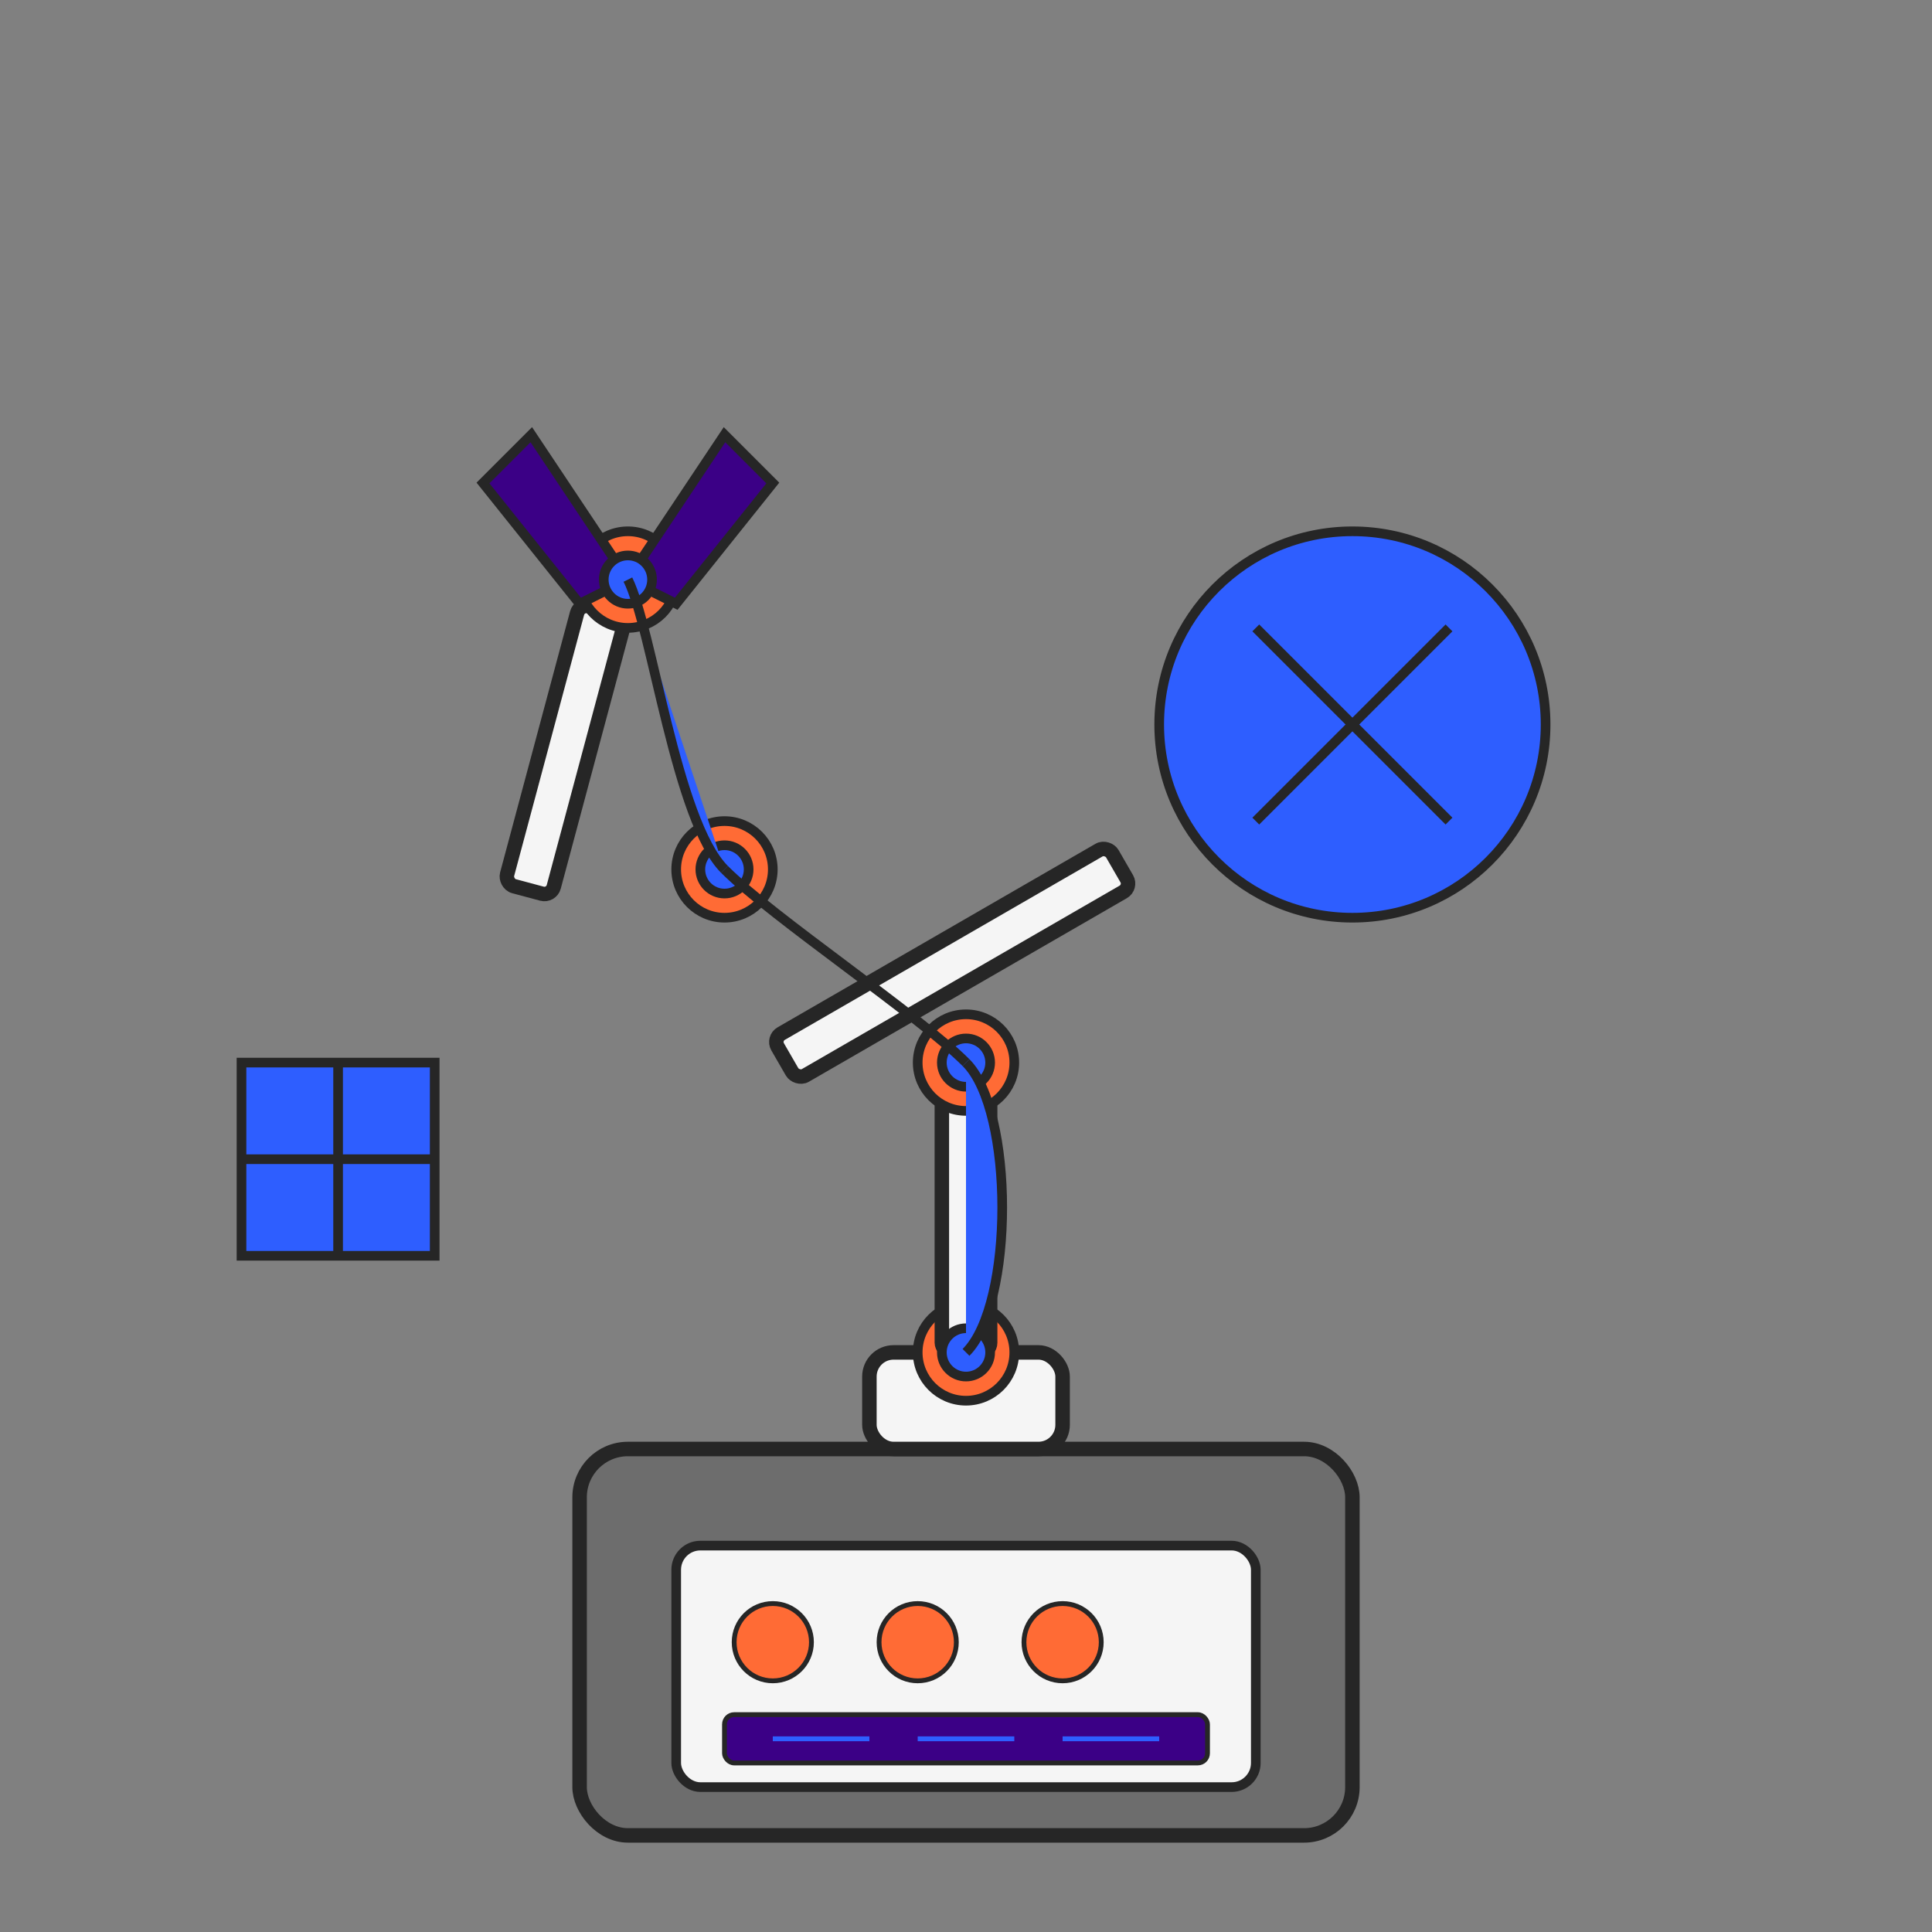 <svg xmlns="http://www.w3.org/2000/svg" width="400" height="400" viewBox="0 0 400 400">
  <rect x="0" y="0" width="400" height="400" fill="#808080" stroke="none"/>
  <style>
    .robot-base { fill: #6D6D6D; stroke: #262626; stroke-width: 3; }
    .robot-arm { fill: #F5F5F5; stroke: #262626; stroke-width: 3; }
    .robot-joint { fill: #FF6B35; stroke: #262626; stroke-width: 2; }
    .robot-claw { fill: #3B0086; stroke: #262626; stroke-width: 2; }
    .robot-detail { fill: #2E5EFF; stroke: #262626; stroke-width: 2; }
    .control-panel { fill: #F5F5F5; stroke: #262626; stroke-width: 2; }
    .button { fill: #FF6B35; stroke: #262626; stroke-width: 1; }
    .screen { fill: #3B0086; stroke: #262626; stroke-width: 1; }
    .screen-detail { fill: none; stroke: #2E5EFF; stroke-width: 1; }
  </style>
  
  <!-- Robot Base -->
  <rect class="robot-base" x="120" y="300" width="160" height="80" rx="10" />
  
  <!-- Control Panel -->
  <rect class="control-panel" x="140" y="320" width="120" height="50" rx="5" />
  <circle class="button" cx="160" cy="340" r="8" />
  <circle class="button" cx="190" cy="340" r="8" />
  <circle class="button" cx="220" cy="340" r="8" />
  <rect class="screen" x="150" y="355" width="100" height="10" rx="2" />
  <line class="screen-detail" x1="160" y1="360" x2="180" y2="360" />
  <line class="screen-detail" x1="190" y1="360" x2="210" y2="360" />
  <line class="screen-detail" x1="220" y1="360" x2="240" y2="360" />
  
  <!-- Robot Arm Base -->
  <rect class="robot-arm" x="180" y="280" width="40" height="20" rx="5" />
  <circle class="robot-joint" cx="200" cy="280" r="10" />
  
  <!-- Robot Arm First Segment -->
  <rect class="robot-arm" x="195" y="220" width="10" height="60" rx="2" />
  <circle class="robot-joint" cx="200" cy="220" r="10" />
  
  <!-- Robot Arm Second Segment -->
  <rect class="robot-arm" x="160" y="215" width="80" height="10" rx="2" transform="rotate(-30 160 215)" />
  <circle class="robot-joint" cx="150" cy="180" r="10" />
  
  <!-- Robot Arm Third Segment -->
  <rect class="robot-arm" x="120" y="125" width="10" height="60" rx="2" transform="rotate(15 120 125)" />
  <circle class="robot-joint" cx="130" cy="120" r="10" />
  
  <!-- Robot Claw -->
  <path class="robot-claw" d="M130,120 L110,90 L100,100 L120,125 Z" />
  <path class="robot-claw" d="M130,120 L150,90 L160,100 L140,125 Z" />
  
  <!-- Details -->
  <circle class="robot-detail" cx="200" cy="280" r="5" />
  <circle class="robot-detail" cx="200" cy="220" r="5" />
  <circle class="robot-detail" cx="150" cy="180" r="5" />
  <circle class="robot-detail" cx="130" cy="120" r="5" />
  
  <!-- Cables -->
  <path class="robot-detail" d="M200,280 C210,270 210,230 200,220" fill="none" />
  <path class="robot-detail" d="M200,220 C190,210 160,190 150,180" fill="none" />
  <path class="robot-detail" d="M150,180 C140,170 135,130 130,120" fill="none" />
  
  <!-- Background Elements -->
  <circle class="robot-detail" cx="280" cy="150" r="40" fill="none" />
  <path class="robot-detail" d="M260,130 L300,170" />
  <path class="robot-detail" d="M300,130 L260,170" />
  
  <rect class="robot-detail" x="50" y="220" width="40" height="40" fill="none" />
  <path class="robot-detail" d="M50,240 L90,240" />
  <path class="robot-detail" d="M70,220 L70,260" />
</svg>
